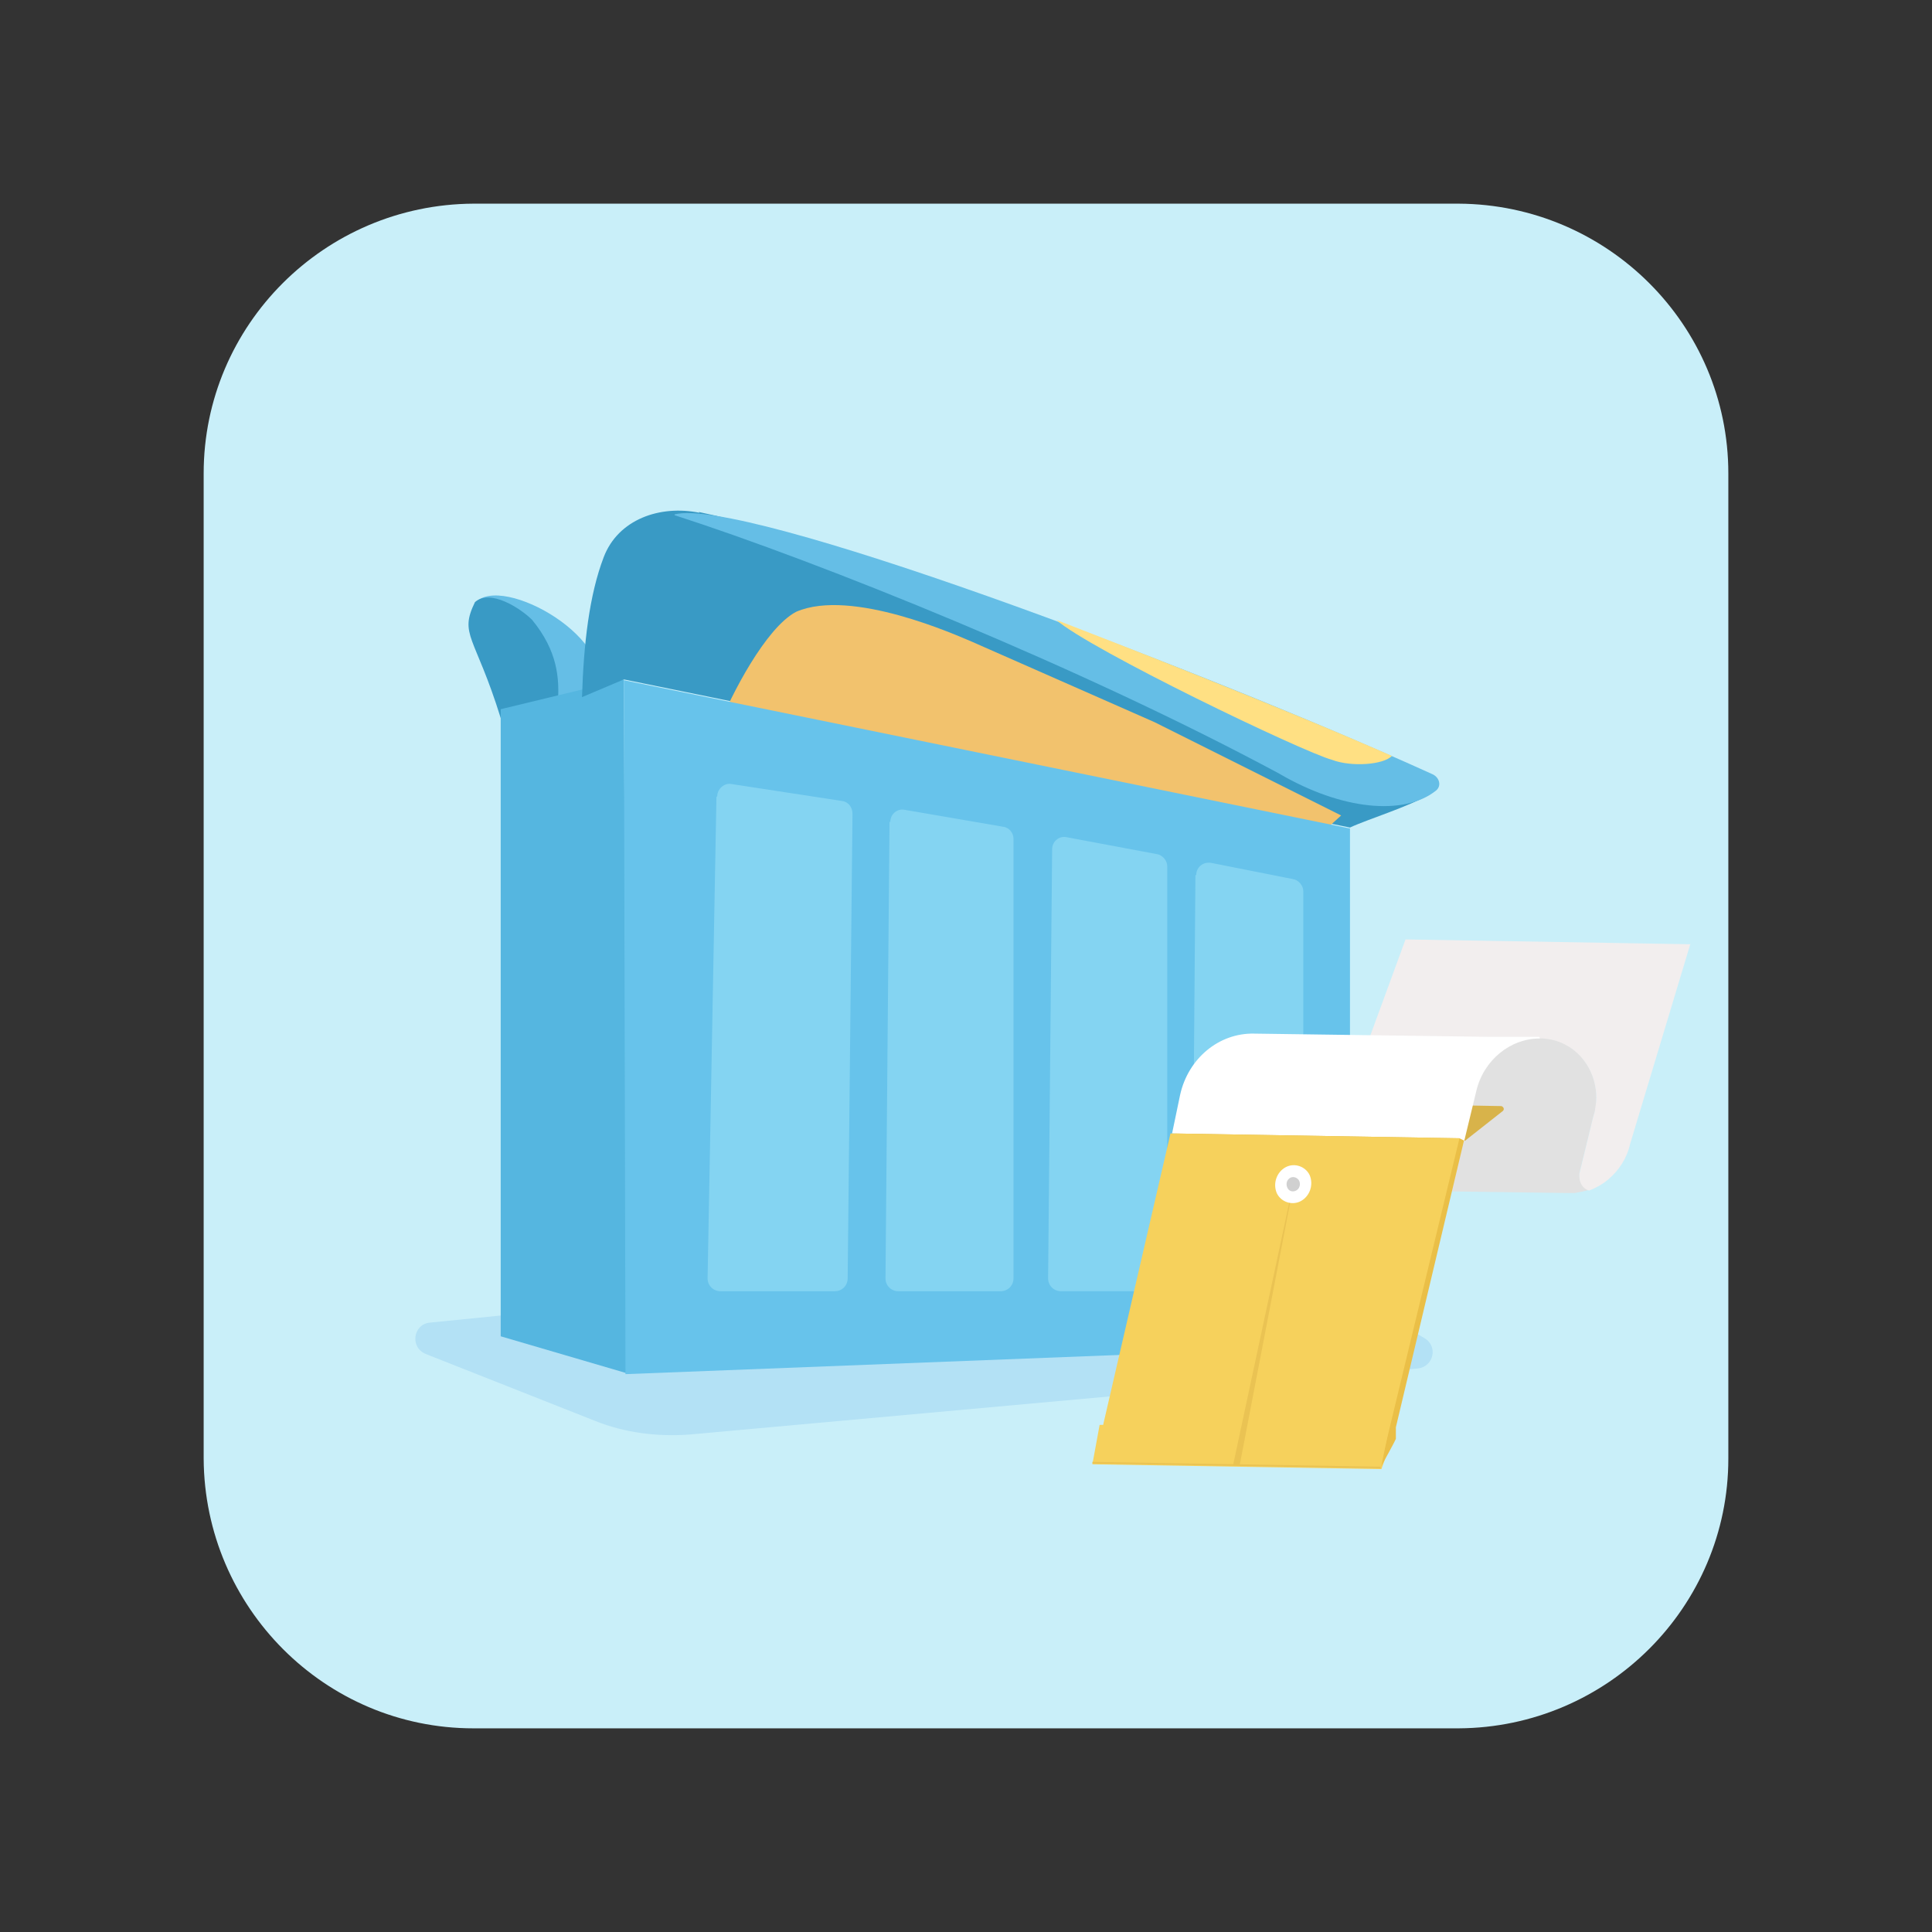 <?xml version="1.0" encoding="UTF-8"?>
<svg id="Layer_1" data-name="Layer 1" xmlns="http://www.w3.org/2000/svg" version="1.1" viewBox="0 0 240 240">
  <rect x="0" y="0" width="240" height="240" fill="#333333" stroke="none"/>
  <defs>
    <style>
      .cls-1 {
        fill: #eac353;
      }

      .cls-1, .cls-2, .cls-3, .cls-4, .cls-5, .cls-6, .cls-7, .cls-8, .cls-9, .cls-10, .cls-11, .cls-12, .cls-13, .cls-14, .cls-15, .cls-16, .cls-17 {
        stroke-width: 0px;
      }

      .cls-2 {
        fill: #eabf47;
      }

      .cls-3 {
        fill: #399ac5;
      }

      .cls-4 {
        fill: #65bee6;
      }

      .cls-5 {
        fill: #f2c26d;
      }

      .cls-6 {
        fill: #84d4f2;
      }

      .cls-7 {
        fill: #67c3eb;
      }

      .cls-8 {
        fill: #55b6e0;
      }

      .cls-9 {
        fill: #f6d15c;
      }

      .cls-10 {
        fill: #d8b34a;
      }

      .cls-11 {
        fill: #e1e1e1;
      }

      .cls-12 {
        fill: #c9eff9;
      }

      .cls-13 {
        fill: #ffe083;
      }

      .cls-14 {
        fill: #b3e1f5;
      }

      .cls-15 {
        fill: #d0d0d0;
      }

      .cls-16 {
        fill: #fff;
      }

      .cls-17 {
        fill: #f2eeee;
      }
    </style>
  </defs>
  <path class="cls-12" d="M214.7,58.8v122.4c0,18.4-15,33.4-33.5,33.5H58.8c-18.4,0-33.4-15-33.5-33.5V58.8c0-18.4,15-33.4,33.5-33.5h122.4c18.5.1,33.5,15.1,33.5,33.5Z"/>
  <path class="cls-14" d="M155.2,154.1l-101.8,10.2c-2.1.2-2.5,3.1-.5,3.9l21,8.3c3.7,1.5,7.8,2,11.8,1.7l90.4-8.2c2-.2,2.6-2.8.8-3.8l-20.3-11.8c-.4-.2-.9-.4-1.4-.3Z"/>
  <path class="cls-4" d="M63.5,76.3c3.6,3.1,6,8,5.8,11l1.9-.6,2.6-.6c3.6-6.3-11.4-15-14.8-11.2,1.8-1.2,3,.2,4.5,1.5Z"/>
  <path class="cls-3" d="M66.1,77c3.2,3.9,3.4,7.3,3.2,10.3l-7.1,1.9c-3.2-10.3-5.2-10.3-3.2-14.4,1.9-1.7,5.7.8,7.1,2.2Z"/>
  <path class="cls-8" d="M62.2,88.1l15.3-3.7.4,86.2-15.7-4.6v-78Z"/>
  <path class="cls-3" d="M86.8,63.6c21.4,4.4,64.7,22.9,90.9,35-2.6,1.6-7.9,3.2-10,4.2l-90.2-18.4-2.6,1.1-2.6,1.1c.2-6.6.9-12.7,2.7-17.4,1.8-4.7,7-6.5,11.9-5.5Z"/>
  <path class="cls-5" d="M89.3,90.2l73.9,14.2,3.4-3.1-23.2-11.6-22.7-10c-1.7-.7-14.9-6.7-21.8-3.7-3.8,2-8.1,10.4-9.6,14.2Z"/>
  <path class="cls-4" d="M83.8,63.9c8.4-2.2,63.8,18.5,94.2,32.3.8.4,1.1,1.4.4,2-4,3.2-11.8,2.4-19.5-2.1-24.5-13.2-57.1-26.3-75.1-32.1Z"/>
  <path class="cls-13" d="M131.2,77c6.7,2.6,27.4,10.6,41.7,16.9-1,1.1-5,1.4-7.4.5-3.7-1-30.1-13.7-34.3-17.4Z"/>
  <path class="cls-7" d="M167.6,102.9l-90.1-18.4.2,86.2,90-3.5v-64.3Z"/>
  <path class="cls-6" d="M89.1,98.9c0-.9.9-1.7,1.8-1.5l13.7,2.1c.8.1,1.3.8,1.3,1.6l-.6,57.7c0,.9-.7,1.6-1.6,1.6h-14.2c-.9,0-1.6-.7-1.6-1.6l1.1-59.8Z"/>
  <path class="cls-6" d="M110.6,102.1c0-1,.9-1.7,1.8-1.5l12.2,2.1c.8.1,1.3.8,1.3,1.5v54.6c0,.9-.7,1.6-1.6,1.6h-12.7c-.9,0-1.6-.7-1.6-1.6l.5-56.7Z"/>
  <path class="cls-6" d="M130.7,105.5c0-1,.9-1.7,1.8-1.5l11.2,2.1c.7.1,1.3.8,1.3,1.5v51.2c0,.9-.7,1.6-1.6,1.6h-11.6c-.9,0-1.6-.7-1.6-1.6l.5-53.3Z"/>
  <path class="cls-6" d="M148.6,108.7c0-1,.9-1.7,1.9-1.5l10.1,2c.7.1,1.3.8,1.3,1.5v48c0,.9-.7,1.6-1.6,1.6h-10.6c-.9,0-1.6-.7-1.6-1.6l.4-50Z"/>
  <path class="cls-11" d="M198.3,136.4c0,.6,0,1.1-.2,1.7l-.2.7-1.7,6.9s0,0,0,0c0,.1,0,.2,0,.4,0,.8.5,1.5,1.2,1.7-.6.2-1.2.3-1.8.4-.3,0-.6,0-1,0l-14.4-.2,3.1-12.6c.9-3.8,4.2-6.5,7.9-6.5h.4c3.8.2,6.7,3.5,6.7,7.4h0Z"/>
  <path class="cls-17" d="M210,117.2l-7.5,24.9c-.4,1.8-1.4,3.3-2.7,4.4-.7.6-1.6,1.1-2.4,1.4-.7-.2-1.2-.9-1.2-1.7,0-.1,0-.2,0-.4l1.7-7,.2-.7c.1-.6.2-1.2.2-1.7,0-3.9-2.8-7.2-6.7-7.4h0c0,0-.1,0-.2,0,0,0-.1,0-.2,0h-6.4c0-.1-14.6-.3-14.6-.3l4.4-12,35.4.6Z"/>
  <path class="cls-10" d="M186.4,137.4l-35.5-.6-5.3,4.3,36.4.6,4.7-3.7c.2-.2.1-.5-.2-.6Z"/>
  <path class="cls-9" d="M136.5,177l36.9.6-1.8,4.9-35.9-.6.9-4.9Z"/>
  <path class="cls-2" d="M182.6,138.2l-.6,2.9-8.6,36.2v1.4c.1,0-1.8,3.4-1.8,3.4l2.1-10.4,8.4-34,.5.3Z"/>
  <path class="cls-16" d="M191.3,129c-3.7,0-7,2.7-7.9,6.5l-1.5,6.2-.6-.3-35.7-.6,1-4.8c1-4.5,4.8-7.7,9.2-7.6l14.5.2,14.6.2h6.3Z"/>
  <path class="cls-9" d="M181.3,141.4l-9.5,39.4-35.5-.6,9.1-39.4,36,.6Z"/>
  <path class="cls-1" d="M135.7,181.6l35.8.6v.2c0,0-35.8-.6-35.8-.6v-.2Z"/>
  <path class="cls-1" d="M153.2,181.9l7.1-33.2h.1s-6.4,33.3-6.4,33.3h-.7Z"/>
  <path class="cls-16" d="M161.6,149.2c1.1-.6,1.6-2,1.1-3.2-.5-1.1-1.9-1.6-3-1-1.1.6-1.6,2-1.1,3.2.5,1.1,1.9,1.6,3,1Z"/>
  <path class="cls-15" d="M161,147.9c.4-.2.6-.7.4-1.2-.2-.4-.7-.6-1.1-.4-.4.2-.6.7-.4,1.2s.7.6,1.1.4Z"/>
</svg>